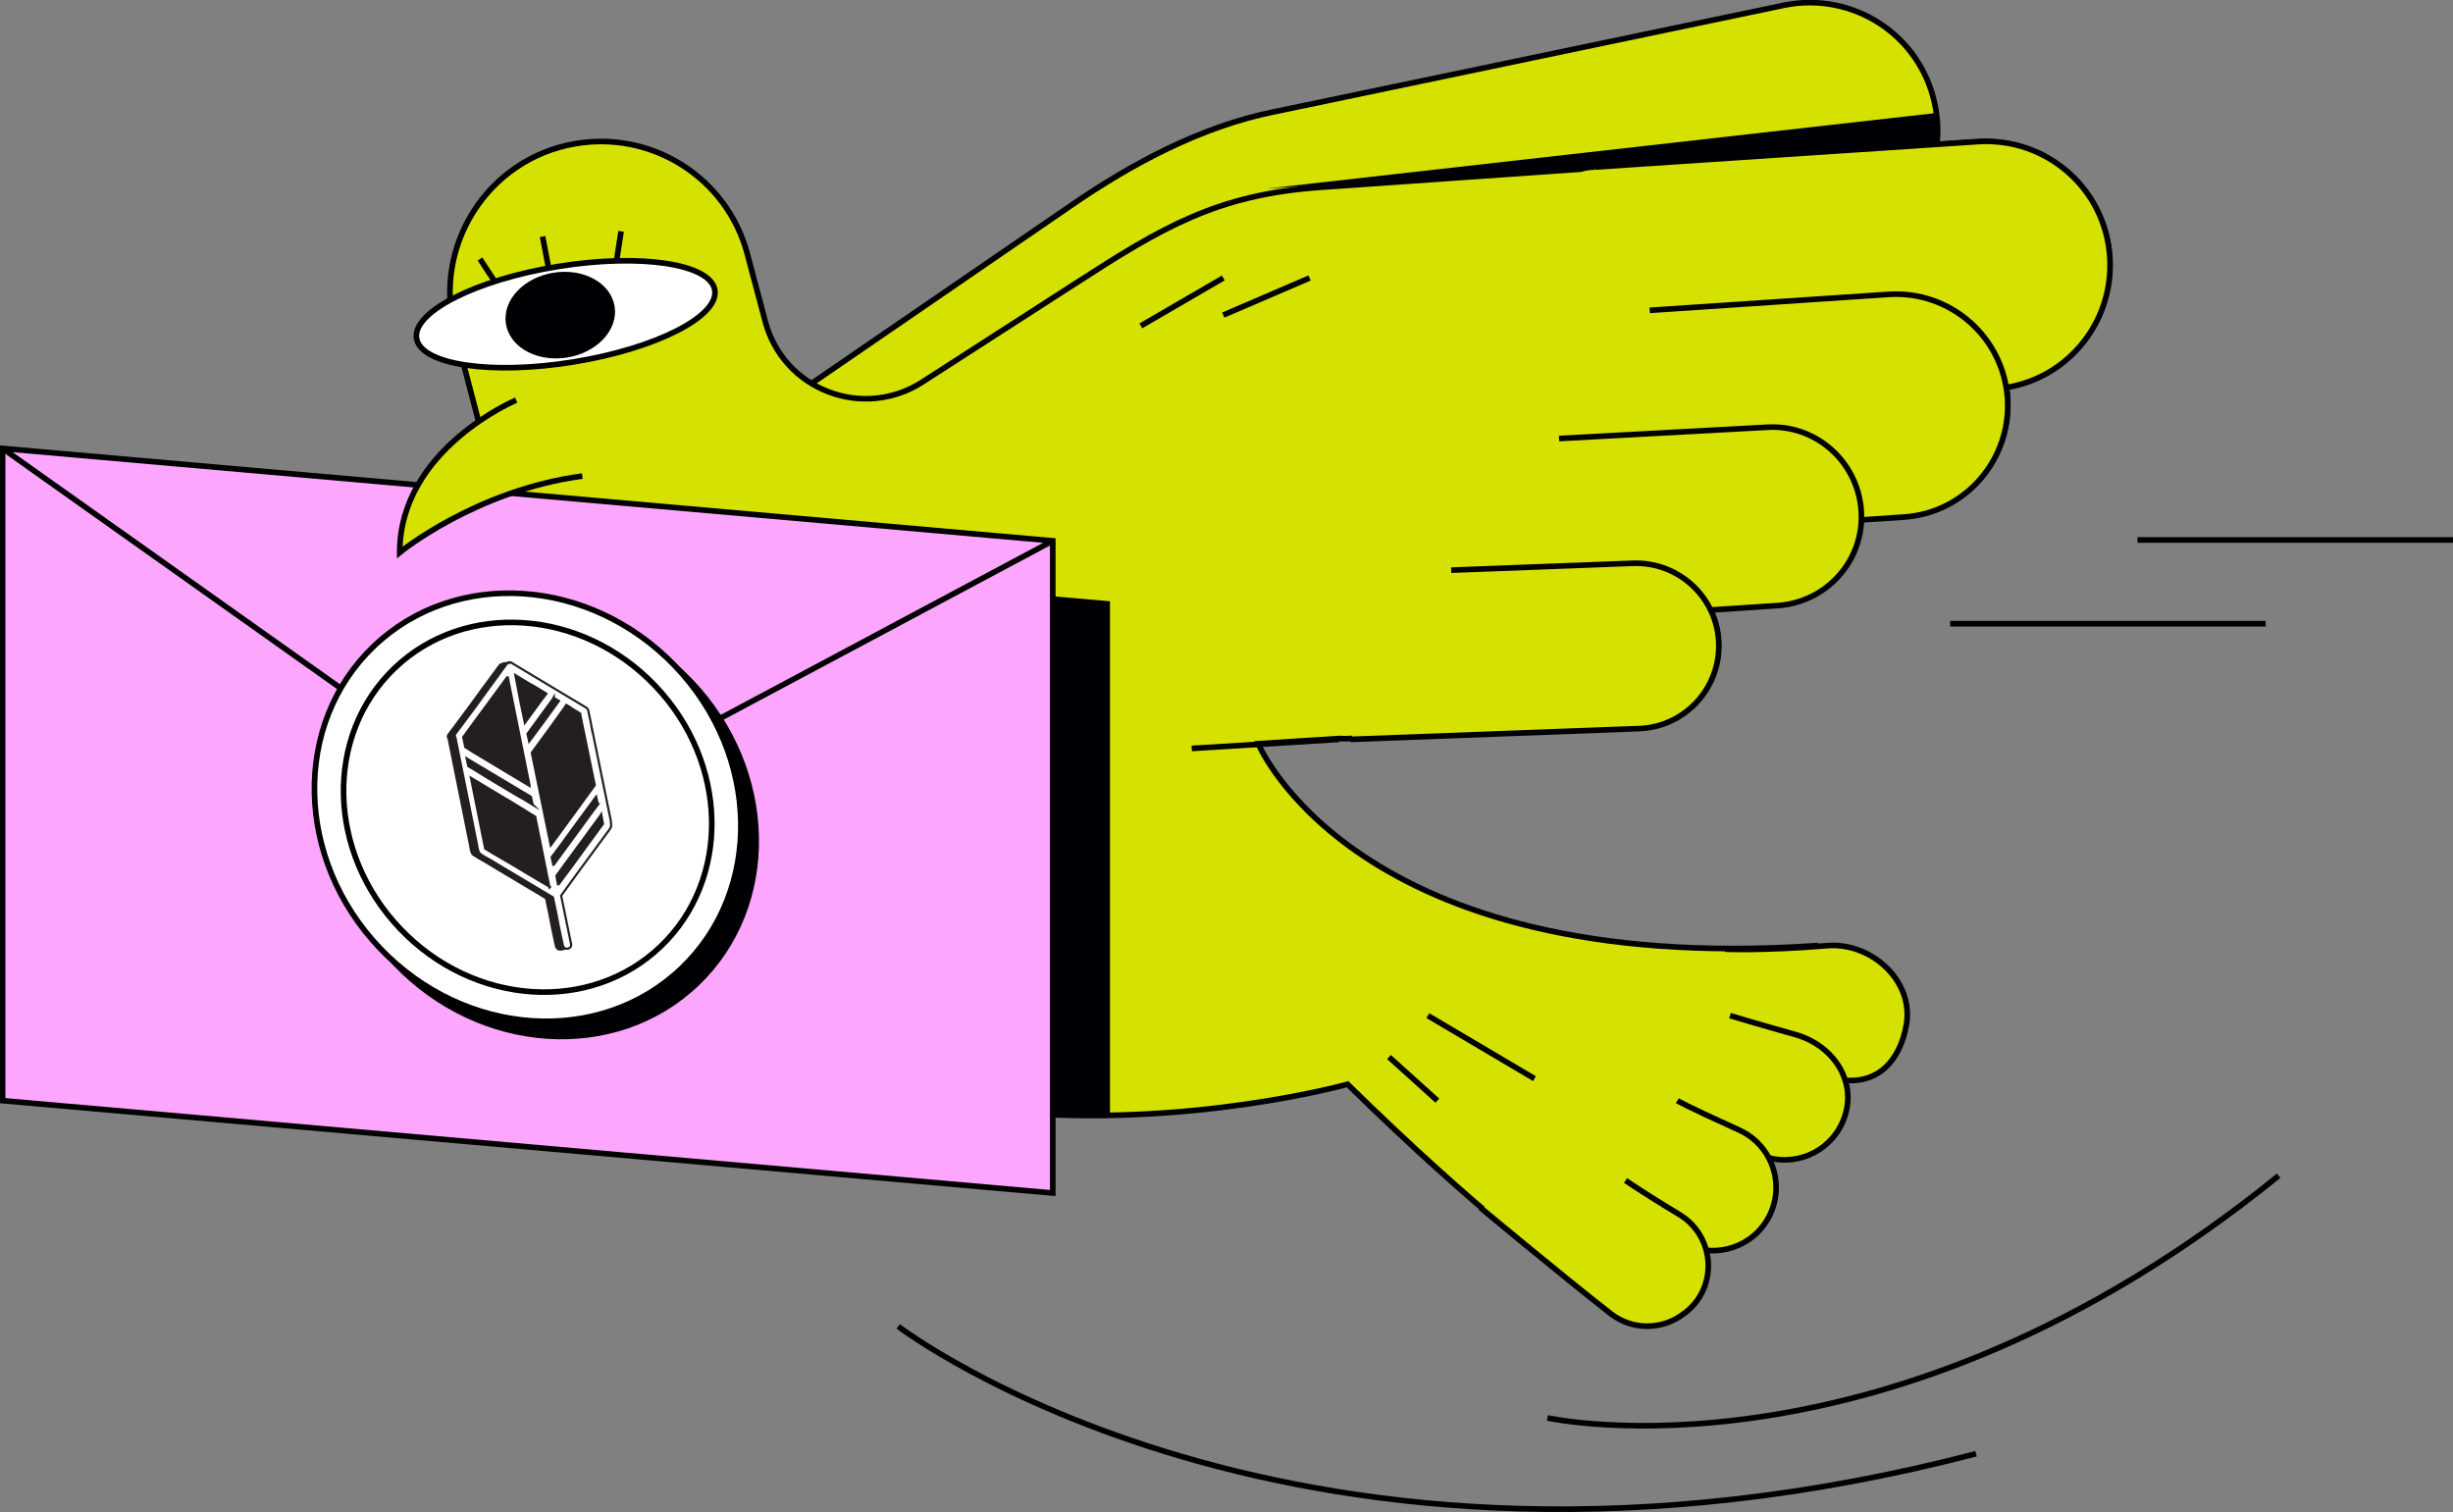 <svg xmlns="http://www.w3.org/2000/svg" xmlns:xlink="http://www.w3.org/1999/xlink" viewBox="0 0 568.3 350.3"><rect x="0" y="0" width="568.3" height="350.3" fill="#808080" stroke="none"/><defs><style>      .cls-1 {        mix-blend-mode: lighten;      }      .cls-2, .cls-3, .cls-4 {        fill: none;      }      .cls-2, .cls-5, .cls-6, .cls-7, .cls-8, .cls-9, .cls-10, .cls-11 {        stroke: #000;      }      .cls-2, .cls-6, .cls-7, .cls-12, .cls-13, .cls-4, .cls-9 {        stroke-miterlimit: 10;      }      .cls-2, .cls-6, .cls-7, .cls-9 {        stroke-width: 1.3px;      }      .cls-5, .cls-12, .cls-11 {        fill: #fff;      }      .cls-5, .cls-8 {        stroke-miterlimit: 10;        stroke-width: 1.3px;      }      .cls-6 {        fill: #d5e100;      }      .cls-14 {        isolation: isolate;      }      .cls-7 {        fill: #fca7fd;      }      .cls-12, .cls-13, .cls-4 {        stroke: #231f20;        stroke-width: .5px;      }      .cls-13 {        fill: #231f20;      }      .cls-8, .cls-15, .cls-9, .cls-10 {        fill: #000005;      }      .cls-10, .cls-11 {        stroke-miterlimit: 10;        stroke-width: 1.3px;      }      .cls-16 {        clip-path: url(#clippath);      }    </style><clipPath id="clippath"><path class="cls-3" d="M488.7,59c-1.3-15.7-15.6-27.2-31.3-26.1l-87.9,5.8c-1.2,0-2.3.2-3.4.5l-60.3,4.2c-23.9,1.7-36.6,9.3-56.7,22.4l-35.4,22.8c-13.8,8.9-32.2,1.8-36.4-14l-4.2-15.8c-4.7-17.5-22-28.5-39.9-25.4-20.2,3.6-33,23.6-27.8,43.4l11.4,43.6v58.4c48.5,113.6,195.4,72.5,195.4,72.5,30.9,30.3,48.7,42.8,48.7,42.8,66.9-24,59.7-74.9,59.7-74.9-106.8,7.2-129.1-46.8-129.1-46.8l18.7-1.2c.8,0,1.7.1,2.5,0l67-2.5c10.6-.4,18.8-9.3,18.4-19.9-.1-2.8-.8-5.4-2-7.7l15.7-1c10.6-.7,18.9-9.3,19.3-19.8l9.9-.6c14.2-.9,25-13.2,24.1-27.5,0-.9-.2-1.7-.3-2.5,14.6-2.4,25.1-15.7,23.9-30.8h0Z"></path></clipPath></defs><g class="cls-14"><g id="Layer_1"><g id="c"><g><g><path class="cls-6" d="M182.1,92.9l65.9-45.2c14.2-9.8,30.3-18.4,47.2-21.8L413.4,1.2c15.9-3.2,31.4,6.9,34.8,22.7h0c3.5,15.8-6.4,31.4-22.2,35.1l-83.2,19.4-166.6,43.2,5.9-28.8h0Z"></path><path class="cls-6" d="M488.7,59c-1.3-15.7-15.6-27.2-31.3-26.1l-87.9,5.8c-1.2,0-2.3.2-3.4.5l-60.3,4.2c-23.9,1.7-36.6,9.3-56.7,22.3l-35.4,22.8c-13.8,8.9-32.2,1.8-36.4-14l-4.2-15.8c-4.7-17.5-22-28.5-39.9-25.4h0c-20.2,3.5-33,23.6-27.8,43.4l11.4,43.6v58.4c48.5,113.6,195.4,72.5,195.4,72.5,30.9,30.3,48.7,42.8,48.7,42.8,66.9-24,59.7-74.9,59.7-74.9-106.8,7.2-129.1-46.8-129.1-46.8l18.7-1.2c.8,0,1.7.1,2.5,0l67-2.5c10.6-.4,18.8-9.3,18.4-19.9h0c-.1-2.8-.8-5.4-2-7.7l15.7-1c10.6-.7,18.9-9.4,19.3-19.8l9.9-.7c14.2-.9,25-13.2,24.1-27.5,0-.8-.2-1.7-.3-2.5,14.6-2.4,25.1-15.7,23.9-30.8h0Z"></path><path class="cls-6" d="M399.6,219.9s9.2.4,23.6-.8c10.2-.9,20.1,8,18.5,18.1h0c-1.4,8.4-6.5,14.1-15,13-11.7-1.5-16.4-3.2-25.7-4.5"></path><path class="cls-6" d="M400.8,235.3s5.9,1.8,15.2,4.4c9.1,2.6,14.7,11.5,10.9,20.2h0c-3.1,7.2-11.4,10.7-18.8,7.8-10.2-4-11.3-5.9-19.4-9.2"></path><path class="cls-6" d="M388.6,255s1.7,1.1,14.3,6.8c8.6,3.9,11.3,14.8,5.5,22.3h0c-4.8,6.2-13.8,7.5-20.1,2.9-8.8-6.4-6.2-6.3-13.2-11.5"></path><ellipse class="cls-11" cx="131.1" cy="72.8" rx="35" ry="11.2" transform="translate(-10 21.9) rotate(-9.2)"></ellipse><ellipse class="cls-10" cx="129.8" cy="73" rx="12.1" ry="9.3" transform="translate(-10 21.7) rotate(-9.2)"></ellipse><g class="cls-16"><polygon class="cls-9" points="256.5 291 13.3 269.7 13.3 118.6 256.5 139.9 256.5 291"></polygon></g><g><polygon class="cls-7" points="243.9 276.4 .6 255 .6 103.9 243.9 125.3 243.9 276.4"></polygon><polyline class="cls-2" points=".6 103.9 122.3 190.2 243.9 125.3"></polyline><g><ellipse class="cls-8" cx="125.8" cy="190.4" rx="47.3" ry="51.6" transform="translate(-96.7 139.8) rotate(-43.7)"></ellipse><ellipse class="cls-5" cx="122.3" cy="186.9" rx="47.3" ry="51.6" transform="translate(-95.3 136.4) rotate(-43.7)"></ellipse><ellipse class="cls-5" cx="122.3" cy="186.9" rx="40.8" ry="44.6" transform="translate(-95.3 136.4) rotate(-43.7)"></ellipse><g id="Layer_1-2" data-name="Layer_1"><g><g class="cls-1"><path class="cls-13" d="M133.1,165.9c0,0-.2-.1-.3-.2h0s0-.4,0-.4l.4.6Z"></path><path class="cls-13" d="M117,154c-.4-.2-.9,0-1.2.2.3-.4.8-.5,1.2-.2Z"></path><path class="cls-13" d="M117,154h0,0Z"></path></g><g><line class="cls-4" x1="138" y1="187.1" x2="137.3" y2="187.9"></line><line class="cls-4" x1="127" y1="202" x2="126.3" y2="202.9"></line></g><g><line class="cls-4" x1="137.2" y1="182.5" x2="136.4" y2="183.5"></line><line class="cls-4" x1="126.2" y1="197.6" x2="125.5" y2="198.5"></line><path class="cls-13" d="M138.2,182.5v-.4c0,.1,0,.3,0,.4Z"></path></g><g><line class="cls-4" x1="129.2" y1="162.6" x2="128.7" y2="163.3"></line><line class="cls-4" x1="121.3" y1="173.5" x2="120.6" y2="174.4"></line></g><g><line class="cls-4" x1="126.3" y1="161" x2="125.9" y2="161.6"></line><line class="cls-4" x1="120.4" y1="169.1" x2="119.7" y2="170"></line></g><g><line class="cls-4" x1="107.3" y1="179.2" x2="106.4" y2="178.6"></line><line class="cls-4" x1="123.3" y1="188.8" x2="122.2" y2="188.1"></line></g><g><line class="cls-4" x1="106.4" y1="174.8" x2="105.5" y2="174.2"></line><line class="cls-4" x1="122.1" y1="184.2" x2="121.4" y2="183.7"></line><path class="cls-13" d="M132.7,165.3v.4h.1c0,0,.2.1.3.2l-.4-.6Z"></path><path class="cls-13" d="M135.7,170.1c-.3-1.7-.6-3.4-1-5.1-.1-.6-.4-.7-.9-1-.8-.5-1.7-1-2.5-1.5-4.7-2.8-9.3-5.6-14-8.4l-.3-.2h0c-.4-.2-.9,0-1.2.2h0s0,0,0,0l-4,5.4c-2.1,2.9-4.2,5.8-6.4,8.7-.5.7-1,1.3-1.5,2h0s0,0,0,0h0c-.2.3-.2.6,0,.8l5,24.8c.1.6.2,1.7.7,2.2.9.6,1.8,1.1,2.7,1.6,1.8,1.1,3.6,2.2,5.5,3.3,2.9,1.7,5.8,3.5,8.7,5.2l.7,3.3c.5,2.6,1,5.2,1.6,7.8h0c.3,1.3,2.2.9,1.9-.3l-2.3-11.2c2.8-3.9,5.6-7.7,8.4-11.5l2.2-3c.3-.4.7-.9.9-1.3s0-1,0-1.6l-4.2-20.5h0ZM132.9,165.7h0s0-.4,0-.4l.4.6c0,0-.2-.1-.3-.2Z"></path></g></g><g><g class="cls-1"><path class="cls-13" d="M133.8,165.8c0,0-.2-.1-.3-.2h0s0-.4,0-.4l.4.6Z"></path><path class="cls-13" d="M117.6,153.8c-.4-.2-.9,0-1.2.2.3-.4.8-.5,1.2-.2Z"></path><path class="cls-13" d="M117.6,153.9h0,0Z"></path></g><g><line class="cls-4" x1="138.6" y1="186.9" x2="137.9" y2="187.8"></line><line class="cls-4" x1="127.6" y1="201.8" x2="127" y2="202.8"></line></g><g><line class="cls-4" x1="137.8" y1="182.3" x2="137" y2="183.4"></line><line class="cls-4" x1="126.8" y1="197.5" x2="126.1" y2="198.4"></line><path class="cls-13" d="M138.8,182.4v-.4c0,.1,0,.3,0,.4Z"></path></g><g><line class="cls-4" x1="129.8" y1="162.5" x2="129.4" y2="163.1"></line><line class="cls-4" x1="121.9" y1="173.3" x2="121.2" y2="174.3"></line></g><g><line class="cls-4" x1="126.9" y1="160.9" x2="126.5" y2="161.4"></line><line class="cls-4" x1="121" y1="169" x2="120.4" y2="169.9"></line></g><g><line class="cls-4" x1="107.9" y1="179.1" x2="107" y2="178.5"></line><line class="cls-4" x1="123.9" y1="188.6" x2="122.9" y2="188"></line></g><g><line class="cls-4" x1="107" y1="174.7" x2="106.1" y2="174.1"></line><line class="cls-4" x1="122.7" y1="184.1" x2="122" y2="183.6"></line><path class="cls-13" d="M133.4,165.1v.4h.1c0,0,.2.1.3.2l-.4-.6Z"></path><path class="cls-13" d="M136.3,170c-.3-1.7-.6-3.4-1-5.1-.1-.6-.4-.7-.9-1-.8-.5-1.7-1-2.5-1.5-4.7-2.8-9.3-5.6-14-8.4l-.3-.2h0c-.4-.2-.9,0-1.2.2h0s0,0,0,0l-4,5.4c-2.1,2.9-4.2,5.8-6.4,8.7-.5.7-1,1.3-1.5,2h0s0,0,0,0h0c-.2.3-.2.6,0,.8l5,24.8c.1.6.2,1.7.7,2.2.9.6,1.8,1.1,2.7,1.6,1.8,1.1,3.6,2.2,5.5,3.3,2.9,1.7,5.8,3.5,8.7,5.2l.7,3.3c.5,2.6,1,5.2,1.6,7.8h0c.3,1.3,2.2.9,1.9-.3l-2.3-11.2c2.8-3.9,5.6-7.7,8.4-11.5l2.2-3c.3-.4.7-.9.9-1.3s0-1,0-1.6l-4.2-20.5h0ZM133.5,165.6h0s0-.4,0-.4l.4.6c0,0-.2-.1-.3-.2Z"></path></g></g><g><g class="cls-1"><path class="cls-12" d="M134.7,165.6c-.1,0-.2-.1-.3-.2v-.4c0,0,.3.6.3.6Z"></path><path class="cls-12" d="M117.3,153.9h0s0,0,0,0Z"></path><path class="cls-12" d="M118.5,153.6c-.4-.2-.9,0-1.2.2.3-.4.8-.5,1.2-.2Z"></path><path class="cls-12" d="M118.6,153.6h0,0Z"></path></g><g><line class="cls-4" x1="139.5" y1="186.7" x2="138.9" y2="187.6"></line><line class="cls-4" x1="128.6" y1="201.6" x2="127.9" y2="202.6"></line></g><g><line class="cls-4" x1="138.8" y1="182.1" x2="138" y2="183.2"></line><line class="cls-4" x1="127.7" y1="197.2" x2="127" y2="198.2"></line><path class="cls-12" d="M139.8,182.2v-.4c0,.1,0,.3,0,.4Z"></path></g><g><line class="cls-4" x1="130.8" y1="162.3" x2="130.3" y2="162.9"></line><line class="cls-4" x1="122.8" y1="173.2" x2="122.2" y2="174.1"></line></g><g><line class="cls-4" x1="127.9" y1="160.7" x2="127.5" y2="161.2"></line><line class="cls-4" x1="121.9" y1="168.8" x2="121.3" y2="169.7"></line></g><g><line class="cls-4" x1="108.9" y1="178.9" x2="108" y2="178.3"></line><line class="cls-4" x1="124.9" y1="188.4" x2="123.8" y2="187.8"></line></g><g><line class="cls-4" x1="108" y1="174.5" x2="107.1" y2="173.9"></line><line class="cls-4" x1="123.7" y1="183.9" x2="122.9" y2="183.4"></line><path class="cls-12" d="M137.3,169.8c-.3-1.7-.6-3.4-1-5.1-.1-.6-.4-.7-.9-1-.8-.5-1.7-1-2.5-1.5-4.7-2.8-9.3-5.6-14-8.4l-.3-.2h0c-.4-.2-.9,0-1.2.2h0c0,0-4,5.5-4,5.5-2.1,2.9-4.2,5.8-6.4,8.7-.5.7-1,1.3-1.5,2h0s0,0,0,0h0c-.2.3-.2.6,0,.8l5,24.8c.1.6.2,1.7.7,2.2.8.6,1.8,1.1,2.7,1.6,1.8,1.1,3.6,2.2,5.5,3.3,2.9,1.7,5.8,3.5,8.7,5.2l.7,3.3c.5,2.6,1,5.2,1.6,7.8h0c.2,1.3,2.2.9,1.9-.3l-2.3-11.2c2.8-3.9,5.6-7.7,8.4-11.5l2.2-3c.3-.4.7-.9.9-1.3s0-1,0-1.6l-4.2-20.5h0ZM128.3,161.7c.4.2.8.5,1.2.7-2.3,3.2-4.6,6.3-6.9,9.4l-.4-1.8c1.9-2.6,3.8-5.2,5.7-7.8.1-.2.3-.4.4-.6h0ZM123.3,158.7c1.1.7,2.2,1.3,3.3,2-1.7,2.2-3.3,4.5-5,6.8l-1.1-5.3c-.4-1.9-.7-3.9-1.1-5.8l3.8,2.3h0ZM127.4,205.5l-3.9-2.3c-3.1-1.9-6.2-3.7-9.3-5.5-.6-.4-1.2-.7-1.8-1.1l-3.3-16.4c1.3.8,2.7,1.6,4,2.4,3,1.8,6.1,3.6,9.1,5.5.6.4,1.2.7,1.8,1.1l3.3,16.4h0ZM123.5,186.5c-1.3-.8-2.6-1.6-3.9-2.3-3-1.8-6.1-3.6-9.1-5.5-.7-.4-1.3-.8-2-1.2l-.4-1.8c4.3,2.6,8.6,5.1,12.9,7.7.7.4,1.4.8,2,1.2h0l.4,1.8h0ZM122.7,182.1c-4.3-2.6-8.7-5.2-13-7.8-.6-.4-1.3-.8-1.9-1.2l-.5-2.3c1.2-1.7,2.5-3.4,3.8-5.2l6.4-8.7c0,0,.1-.1.1-.2l5.1,25.3h0ZM139.6,191l-3.8,5.2c-2.1,2.9-4.2,5.8-6.4,8.7,0,0-.1.1-.1.2l-.4-2.2c1.2-1.7,2.5-3.4,3.8-5.2,2.1-2.9,4.2-5.7,6.3-8.6,0-.1.2-.2.3-.4l.4,2.2h0ZM138.6,186.3c-1.3,1.7-2.6,3.5-3.9,5.3l-6.3,8.6c0,0-.1.2-.2.2l-.4-1.8c1.3-1.7,2.6-3.5,3.9-5.3,2.1-2.9,4.2-5.7,6.3-8.6,0,0,0-.1.1-.2l.4,1.8h0ZM134.4,165.4l3.4,16.5c-1.2,1.7-2.5,3.4-3.7,5.1-2.1,2.9-4.2,5.7-6.3,8.6,0,.1-.1.2-.2.3l-4.4-21.5c2.5-3.4,5-6.8,7.4-10.2.2-.3.4-.6.6-.9.5.3,1,.6,1.4.9.6.4,1.2.7,1.8,1.1,0,0,.1,0,0,0h0Z"></path></g></g></g></g></g><path class="cls-6" d="M134.9,110.3c-24.7,3.3-42.3,17.7-42.3,17.7,0-24,27-35.3,27-35.3"></path><path class="cls-6" d="M369.5,38.7l88.8-5.9c15.8-1,29.5,10.9,30.5,26.8h0c1,15.8-10.9,29.5-26.8,30.5l-88.8,5.9"></path><path class="cls-6" d="M382.2,71.9l55.4-3.7c14.2-.9,26.5,9.8,27.5,24.1h0c.9,14.2-9.8,26.6-24.1,27.5l-79.9,5.3"></path><path class="cls-6" d="M361.2,101.6l48-2.6c11.4-.8,21.2,7.9,22,19.3h0c.8,11.4-7.9,21.2-19.3,22l-63.9,4.2"></path><path class="cls-6" d="M336.2,132.1l42.1-1.6c10.6-.4,19.5,7.9,19.9,18.4h0c.4,10.6-7.9,19.5-18.4,19.9l-67,2.5"></path><path class="cls-6" d="M343,279.8s18.1,15.1,30.1,24.5c5.1,4,12.2,3.9,17.2-.1,0,0,.2-.1.3-.2,7.5-6,6.7-17.6-1.5-22.6-4.3-2.6-8.8-5.4-12.5-7.9"></path><line class="cls-2" x1="125.7" y1="54.8" x2="127.1" y2="62.1"></line><line class="cls-2" x1="111.2" y1="60" x2="114.6" y2="65.2"></line><line class="cls-2" x1="143.9" y1="53.6" x2="142.9" y2="60"></line><line class="cls-2" x1="264.3" y1="75.5" x2="283.4" y2="64.4"></line><line class="cls-2" x1="283.4" y1="73" x2="303.4" y2="64.4"></line><line class="cls-2" x1="321.8" y1="244.9" x2="333" y2="255"></line><line class="cls-2" x1="330.8" y1="235.3" x2="355.5" y2="249.9"></line><line class="cls-2" x1="310.2" y1="171.3" x2="276.1" y2="173.4"></line></g><path class="cls-2" d="M208.1,307.3s92,70.6,249.7,29.5"></path><path class="cls-2" d="M358.5,328.5s78.7,17.5,169.4-56.1"></path><line class="cls-2" x1="495.2" y1="125.1" x2="568.3" y2="125.1"></line><line class="cls-2" x1="451.8" y1="144.5" x2="524.9" y2="144.5"></line><polygon class="cls-15" points="293.4 43.7 448.4 26.2 448.8 33.7 293.4 43.7"></polygon></g></g></g></g></svg>